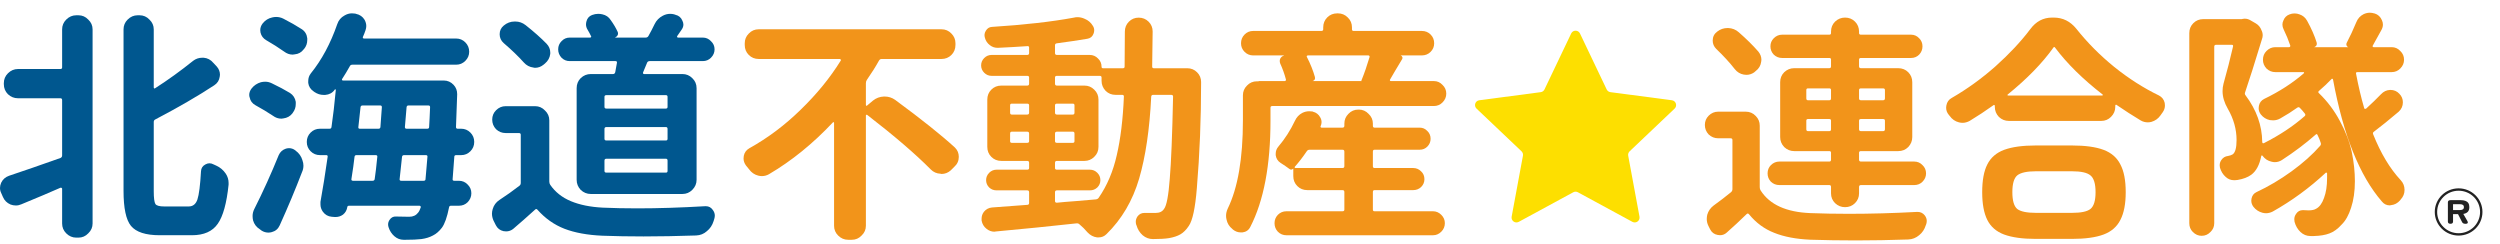 <svg width="174" height="17" viewBox="0 0 174 17" fill="none" xmlns="http://www.w3.org/2000/svg">
<g clip-path="url(#clip0_745_2158)">
<path d="M4.207 4.803C4.285 4.803 4.324 4.764 4.324 4.686V2.048C4.324 1.781 4.419 1.553 4.608 1.364C4.808 1.163 5.042 1.063 5.309 1.063H5.459C5.726 1.063 5.955 1.163 6.144 1.364C6.344 1.553 6.444 1.781 6.444 2.048V15.554C6.444 15.821 6.344 16.049 6.144 16.239C5.955 16.439 5.726 16.539 5.459 16.539H5.309C5.042 16.539 4.808 16.439 4.608 16.239C4.419 16.049 4.324 15.821 4.324 15.554V13.133C4.324 13.111 4.313 13.095 4.291 13.083C4.268 13.061 4.241 13.056 4.207 13.067C3.45 13.4 2.543 13.784 1.486 14.219C1.363 14.274 1.235 14.302 1.102 14.302C0.979 14.302 0.857 14.28 0.735 14.235C0.479 14.124 0.301 13.946 0.2 13.701L0.083 13.434C0.028 13.323 0 13.206 0 13.083C0 12.961 0.028 12.838 0.083 12.716C0.195 12.482 0.378 12.321 0.634 12.232C1.636 11.898 2.827 11.486 4.207 10.996C4.285 10.963 4.324 10.902 4.324 10.813V6.973C4.324 6.884 4.285 6.839 4.207 6.839H1.252C0.985 6.839 0.751 6.745 0.551 6.556C0.362 6.366 0.267 6.133 0.267 5.854V5.788C0.267 5.521 0.362 5.292 0.551 5.103C0.751 4.903 0.985 4.803 1.252 4.803H4.207ZM11.419 14.369H13.139C13.428 14.369 13.629 14.207 13.74 13.885C13.851 13.551 13.935 12.894 13.99 11.915C14.002 11.703 14.102 11.547 14.291 11.447C14.391 11.392 14.486 11.364 14.575 11.364C14.675 11.364 14.775 11.392 14.875 11.447C14.931 11.47 14.992 11.497 15.059 11.531C15.326 11.653 15.543 11.837 15.71 12.082C15.844 12.282 15.91 12.499 15.91 12.733C15.91 12.766 15.91 12.805 15.91 12.85C15.777 14.141 15.526 15.048 15.159 15.571C14.792 16.105 14.191 16.372 13.356 16.372H11.119C10.139 16.372 9.472 16.155 9.115 15.721C8.77 15.298 8.598 14.486 8.598 13.284V2.048C8.598 1.781 8.692 1.553 8.882 1.364C9.082 1.163 9.316 1.063 9.583 1.063H9.716C9.984 1.063 10.212 1.163 10.401 1.364C10.601 1.553 10.701 1.781 10.701 2.048V6.088C10.701 6.11 10.713 6.133 10.735 6.155C10.757 6.166 10.779 6.161 10.802 6.138C11.703 5.559 12.582 4.925 13.439 4.235C13.629 4.09 13.84 4.018 14.074 4.018C14.107 4.018 14.141 4.018 14.174 4.018C14.441 4.04 14.664 4.157 14.842 4.369L15.092 4.636C15.237 4.803 15.309 4.992 15.309 5.203C15.309 5.248 15.304 5.292 15.293 5.337C15.259 5.593 15.131 5.793 14.909 5.938C13.773 6.684 12.41 7.474 10.818 8.309C10.74 8.342 10.701 8.403 10.701 8.492V13.3C10.701 13.779 10.74 14.079 10.818 14.202C10.896 14.313 11.097 14.369 11.419 14.369Z" fill="#00578F"/>
<path d="M21.002 2.031C21.225 2.176 21.353 2.387 21.386 2.666C21.386 2.71 21.386 2.749 21.386 2.783C21.386 3.016 21.314 3.222 21.169 3.4L21.136 3.434C20.98 3.645 20.768 3.762 20.501 3.784C20.457 3.795 20.412 3.801 20.368 3.801C20.156 3.801 19.956 3.729 19.767 3.584C19.388 3.317 18.977 3.055 18.531 2.799C18.32 2.677 18.186 2.499 18.131 2.265C18.119 2.209 18.114 2.154 18.114 2.098C18.114 1.931 18.17 1.775 18.281 1.631C18.459 1.408 18.682 1.269 18.949 1.213C19.038 1.191 19.127 1.18 19.216 1.18C19.394 1.18 19.561 1.219 19.717 1.297C20.195 1.542 20.624 1.786 21.002 2.031ZM20.184 6.472C20.407 6.617 20.54 6.823 20.585 7.09C20.585 7.146 20.585 7.196 20.585 7.24C20.585 7.463 20.518 7.663 20.384 7.841L20.351 7.891C20.195 8.092 19.984 8.208 19.717 8.242C19.672 8.253 19.628 8.259 19.583 8.259C19.372 8.259 19.177 8.192 18.999 8.058C18.631 7.813 18.225 7.568 17.78 7.324C17.558 7.201 17.424 7.023 17.379 6.789C17.357 6.734 17.346 6.672 17.346 6.606C17.346 6.45 17.402 6.3 17.513 6.155C17.68 5.943 17.897 5.799 18.164 5.721C18.264 5.699 18.364 5.687 18.465 5.687C18.62 5.687 18.776 5.726 18.932 5.804C19.399 6.027 19.817 6.25 20.184 6.472ZM19.466 15.688C19.355 15.933 19.171 16.088 18.915 16.155C18.837 16.177 18.759 16.189 18.682 16.189C18.515 16.189 18.359 16.144 18.214 16.055L18.081 15.955C17.847 15.81 17.691 15.604 17.613 15.337C17.591 15.237 17.58 15.137 17.58 15.037C17.58 14.87 17.619 14.708 17.697 14.553C18.309 13.339 18.876 12.087 19.399 10.796C19.5 10.573 19.667 10.423 19.9 10.345C19.978 10.323 20.051 10.312 20.117 10.312C20.273 10.312 20.418 10.362 20.551 10.462L20.568 10.479C20.813 10.657 20.974 10.885 21.052 11.163C21.097 11.286 21.119 11.408 21.119 11.531C21.119 11.687 21.086 11.837 21.019 11.982C20.563 13.172 20.045 14.408 19.466 15.688ZM27.814 12.466C27.803 12.543 27.842 12.582 27.931 12.582H29.483C29.572 12.582 29.617 12.543 29.617 12.466C29.661 12.02 29.706 11.503 29.75 10.913C29.762 10.835 29.723 10.796 29.634 10.796H28.131C28.042 10.796 27.992 10.835 27.981 10.913C27.914 11.547 27.858 12.065 27.814 12.466ZM26.261 10.913C26.272 10.835 26.233 10.796 26.144 10.796H24.809C24.731 10.796 24.686 10.835 24.675 10.913C24.631 11.325 24.558 11.842 24.458 12.466C24.447 12.543 24.486 12.582 24.575 12.582H25.927C26.016 12.582 26.066 12.543 26.078 12.466C26.133 12.11 26.194 11.592 26.261 10.913ZM25.243 7.34C25.154 7.34 25.104 7.379 25.093 7.457L24.942 8.843C24.931 8.921 24.965 8.96 25.042 8.96H26.345C26.422 8.96 26.467 8.921 26.478 8.843C26.489 8.676 26.506 8.442 26.528 8.142C26.55 7.83 26.567 7.602 26.578 7.457C26.578 7.379 26.539 7.34 26.461 7.34H25.243ZM28.181 8.843C28.181 8.921 28.22 8.96 28.298 8.96H29.734C29.823 8.96 29.867 8.921 29.867 8.843C29.878 8.732 29.89 8.52 29.901 8.208C29.912 7.897 29.923 7.646 29.934 7.457C29.934 7.379 29.895 7.34 29.817 7.34H28.431C28.354 7.34 28.309 7.379 28.298 7.457C28.276 7.791 28.237 8.253 28.181 8.843ZM32.739 9.227C32.917 9.405 33.006 9.622 33.006 9.878C33.006 10.134 32.917 10.351 32.739 10.529C32.561 10.707 32.349 10.796 32.104 10.796H31.754C31.665 10.796 31.62 10.835 31.62 10.913C31.553 11.859 31.514 12.377 31.503 12.466C31.492 12.543 31.531 12.582 31.62 12.582H31.937C32.182 12.582 32.388 12.671 32.555 12.85C32.722 13.017 32.806 13.217 32.806 13.451C32.806 13.684 32.722 13.89 32.555 14.068C32.388 14.235 32.182 14.319 31.937 14.319H31.386C31.308 14.319 31.264 14.358 31.253 14.436C31.119 15.115 30.952 15.588 30.752 15.855C30.563 16.1 30.357 16.278 30.134 16.389C29.912 16.511 29.645 16.595 29.333 16.639C29.055 16.673 28.676 16.689 28.198 16.689C28.164 16.689 28.131 16.689 28.098 16.689C27.853 16.689 27.636 16.606 27.446 16.439C27.257 16.272 27.124 16.066 27.046 15.821C27.023 15.755 27.012 15.688 27.012 15.621C27.012 15.51 27.046 15.404 27.113 15.304C27.224 15.137 27.374 15.059 27.563 15.07C27.819 15.081 28.125 15.087 28.482 15.087C28.749 15.087 28.954 14.992 29.099 14.803C29.166 14.725 29.227 14.603 29.283 14.436C29.294 14.402 29.288 14.374 29.266 14.352C29.244 14.33 29.222 14.319 29.199 14.319H24.291C24.224 14.319 24.185 14.347 24.174 14.402C24.141 14.625 24.041 14.803 23.874 14.937C23.718 15.048 23.551 15.103 23.373 15.103C23.34 15.103 23.312 15.103 23.289 15.103L23.089 15.087C22.833 15.065 22.627 14.948 22.471 14.736C22.36 14.58 22.304 14.408 22.304 14.219C22.304 14.163 22.304 14.107 22.304 14.052C22.471 13.128 22.638 12.082 22.805 10.913C22.816 10.835 22.783 10.796 22.705 10.796H22.271C22.015 10.796 21.798 10.707 21.62 10.529C21.442 10.351 21.353 10.134 21.353 9.878C21.353 9.622 21.442 9.405 21.62 9.227C21.798 9.049 22.015 8.96 22.271 8.96H22.939C23.017 8.96 23.061 8.921 23.072 8.843C23.184 8.075 23.284 7.212 23.373 6.255C23.373 6.233 23.362 6.222 23.34 6.222C23.328 6.211 23.317 6.211 23.306 6.222C23.306 6.233 23.3 6.244 23.289 6.255C23.134 6.467 22.917 6.583 22.638 6.606C22.605 6.606 22.566 6.606 22.521 6.606C22.299 6.606 22.087 6.539 21.887 6.405C21.865 6.383 21.843 6.366 21.82 6.355C21.609 6.211 21.486 6.016 21.453 5.771C21.453 5.726 21.453 5.682 21.453 5.637C21.453 5.437 21.514 5.259 21.637 5.103C22.393 4.168 23.006 3.027 23.473 1.681C23.562 1.414 23.729 1.213 23.974 1.08C24.141 0.98 24.313 0.929 24.491 0.929C24.569 0.929 24.647 0.935 24.725 0.946L24.775 0.963C25.042 1.018 25.243 1.158 25.376 1.38C25.454 1.525 25.493 1.67 25.493 1.814C25.493 1.903 25.476 1.998 25.443 2.098C25.387 2.265 25.326 2.421 25.259 2.566C25.248 2.599 25.248 2.627 25.259 2.649C25.282 2.671 25.309 2.682 25.343 2.682H31.754C31.999 2.682 32.21 2.771 32.388 2.95C32.566 3.128 32.655 3.345 32.655 3.601C32.655 3.845 32.566 4.057 32.388 4.235C32.21 4.413 31.999 4.502 31.754 4.502H24.525C24.436 4.502 24.375 4.541 24.341 4.619C24.174 4.92 23.996 5.214 23.807 5.504C23.796 5.526 23.796 5.548 23.807 5.571C23.818 5.593 23.84 5.604 23.874 5.604H30.886C31.153 5.604 31.381 5.704 31.57 5.905C31.737 6.083 31.82 6.3 31.82 6.556C31.82 6.711 31.793 7.474 31.737 8.843C31.737 8.921 31.776 8.96 31.854 8.96H32.104C32.349 8.96 32.561 9.049 32.739 9.227Z" fill="#00578F"/>
<path d="M46.345 7.557C46.423 7.557 46.462 7.518 46.462 7.44V6.739C46.462 6.661 46.423 6.622 46.345 6.622H42.205C42.116 6.622 42.071 6.661 42.071 6.739V7.44C42.071 7.518 42.116 7.557 42.205 7.557H46.345ZM46.345 9.778C46.423 9.778 46.462 9.739 46.462 9.661V8.976C46.462 8.887 46.423 8.843 46.345 8.843H42.205C42.116 8.843 42.071 8.887 42.071 8.976V9.661C42.071 9.739 42.116 9.778 42.205 9.778H46.345ZM46.345 12.015C46.423 12.015 46.462 11.976 46.462 11.898V11.18C46.462 11.091 46.423 11.047 46.345 11.047H42.205C42.116 11.047 42.071 11.091 42.071 11.18V11.898C42.071 11.976 42.116 12.015 42.205 12.015H46.345ZM40.135 6.138C40.135 5.86 40.229 5.626 40.418 5.437C40.619 5.248 40.852 5.153 41.12 5.153H42.672C42.75 5.153 42.8 5.109 42.822 5.02C42.856 4.864 42.895 4.647 42.939 4.369C42.95 4.291 42.917 4.252 42.839 4.252H39.65C39.428 4.252 39.239 4.174 39.083 4.018C38.927 3.851 38.849 3.656 38.849 3.434C38.849 3.211 38.927 3.022 39.083 2.866C39.239 2.699 39.428 2.616 39.65 2.616H41.069C41.103 2.616 41.125 2.604 41.136 2.582C41.158 2.56 41.158 2.538 41.136 2.515C41.069 2.371 40.992 2.226 40.903 2.081C40.825 1.959 40.786 1.831 40.786 1.697C40.786 1.631 40.797 1.558 40.819 1.48C40.875 1.269 41.003 1.124 41.203 1.046C41.348 0.991 41.492 0.963 41.637 0.963C41.726 0.963 41.821 0.974 41.921 0.996C42.177 1.052 42.372 1.185 42.505 1.397C42.706 1.675 42.867 1.948 42.989 2.215C43.023 2.293 43.023 2.371 42.989 2.449C42.956 2.515 42.9 2.566 42.822 2.599C42.822 2.599 42.822 2.604 42.822 2.616H44.943C45.021 2.616 45.082 2.582 45.126 2.515C45.271 2.259 45.416 1.981 45.56 1.681C45.683 1.425 45.872 1.23 46.128 1.096C46.295 1.007 46.468 0.963 46.646 0.963C46.735 0.963 46.824 0.974 46.913 0.996L47.013 1.03C47.247 1.085 47.408 1.224 47.497 1.447C47.542 1.536 47.564 1.625 47.564 1.714C47.564 1.837 47.519 1.959 47.43 2.081C47.33 2.226 47.23 2.371 47.13 2.515C47.119 2.538 47.119 2.56 47.13 2.582C47.141 2.604 47.163 2.616 47.197 2.616H48.916C49.139 2.616 49.328 2.699 49.484 2.866C49.651 3.022 49.734 3.211 49.734 3.434C49.734 3.656 49.651 3.851 49.484 4.018C49.328 4.174 49.139 4.252 48.916 4.252H45.227C45.138 4.252 45.076 4.285 45.043 4.352C44.92 4.641 44.826 4.869 44.759 5.036C44.748 5.059 44.748 5.086 44.759 5.12C44.781 5.142 44.804 5.153 44.826 5.153H47.497C47.764 5.153 47.992 5.248 48.181 5.437C48.382 5.626 48.482 5.86 48.482 6.138V12.516C48.482 12.783 48.382 13.017 48.181 13.217C47.992 13.406 47.764 13.501 47.497 13.501H41.12C40.852 13.501 40.619 13.406 40.418 13.217C40.229 13.017 40.135 12.783 40.135 12.516V6.138ZM38.048 3.05C38.215 3.228 38.298 3.428 38.298 3.651C38.298 3.684 38.298 3.717 38.298 3.751C38.265 4.018 38.142 4.241 37.931 4.419L37.831 4.502C37.653 4.647 37.458 4.719 37.246 4.719C37.202 4.719 37.163 4.714 37.13 4.702C36.862 4.669 36.64 4.552 36.462 4.352C36.072 3.918 35.605 3.467 35.059 3C34.87 2.833 34.776 2.627 34.776 2.382C34.776 2.137 34.87 1.937 35.059 1.781C35.282 1.592 35.538 1.497 35.827 1.497C35.838 1.497 35.849 1.497 35.861 1.497C36.128 1.497 36.367 1.581 36.579 1.747C37.157 2.204 37.647 2.638 38.048 3.05ZM37.246 7.39C37.514 7.39 37.742 7.491 37.931 7.691C38.131 7.88 38.231 8.108 38.231 8.375V12.633C38.231 12.722 38.254 12.8 38.298 12.866C38.643 13.367 39.122 13.746 39.734 14.002C40.346 14.258 41.086 14.408 41.954 14.452C42.711 14.486 43.513 14.502 44.358 14.502C45.794 14.502 47.369 14.452 49.083 14.352C49.105 14.352 49.122 14.352 49.133 14.352C49.334 14.352 49.495 14.441 49.617 14.619C49.706 14.742 49.751 14.87 49.751 15.003C49.751 15.07 49.74 15.142 49.718 15.22C49.706 15.276 49.69 15.332 49.667 15.387C49.578 15.677 49.422 15.91 49.2 16.088C48.988 16.278 48.738 16.378 48.449 16.389C47.146 16.433 45.928 16.456 44.792 16.456C43.769 16.456 42.817 16.439 41.938 16.406C40.891 16.361 40.007 16.2 39.283 15.921C38.571 15.643 37.947 15.204 37.413 14.603C37.358 14.536 37.302 14.53 37.246 14.586C36.668 15.109 36.156 15.56 35.71 15.938C35.566 16.049 35.404 16.105 35.226 16.105C35.171 16.105 35.109 16.1 35.043 16.088C34.798 16.033 34.62 15.894 34.508 15.671L34.341 15.337C34.275 15.181 34.241 15.025 34.241 14.87C34.241 14.77 34.258 14.664 34.291 14.553C34.369 14.285 34.525 14.074 34.759 13.918C35.237 13.607 35.699 13.278 36.145 12.933C36.211 12.889 36.245 12.822 36.245 12.733V9.377C36.245 9.299 36.2 9.26 36.111 9.26H35.193C34.937 9.26 34.714 9.171 34.525 8.993C34.347 8.804 34.258 8.581 34.258 8.325C34.258 8.069 34.347 7.852 34.525 7.674C34.714 7.485 34.937 7.39 35.193 7.39H37.246Z" fill="#00578F"/>
<path d="M60.266 7.296C60.266 7.329 60.277 7.351 60.3 7.362C60.322 7.373 60.338 7.368 60.349 7.346L60.762 6.999C60.983 6.822 61.236 6.729 61.523 6.718C61.545 6.718 61.562 6.718 61.573 6.718C61.837 6.718 62.08 6.795 62.3 6.949C64.141 8.305 65.53 9.413 66.467 10.273C66.643 10.449 66.732 10.664 66.732 10.918C66.732 11.193 66.627 11.425 66.417 11.612L66.169 11.86C65.982 12.025 65.767 12.108 65.525 12.108C65.502 12.108 65.48 12.102 65.458 12.091C65.194 12.081 64.968 11.981 64.781 11.794C63.711 10.714 62.234 9.446 60.349 7.991C60.338 7.98 60.322 7.98 60.3 7.991C60.277 8.002 60.266 8.018 60.266 8.04V15.713C60.266 15.977 60.167 16.203 59.969 16.391C59.781 16.589 59.555 16.688 59.291 16.688H59.026C58.762 16.688 58.53 16.589 58.332 16.391C58.144 16.203 58.051 15.977 58.051 15.713V8.553C58.051 8.531 58.04 8.514 58.018 8.503C58.007 8.492 57.99 8.498 57.968 8.52C56.579 9.997 55.096 11.199 53.52 12.125C53.366 12.213 53.2 12.257 53.024 12.257C52.947 12.257 52.864 12.246 52.776 12.224C52.511 12.158 52.297 12.009 52.131 11.777C52.054 11.689 51.982 11.601 51.916 11.513C51.806 11.358 51.751 11.199 51.751 11.033C51.751 10.978 51.756 10.918 51.767 10.851C51.812 10.62 51.938 10.444 52.148 10.322C53.437 9.606 54.633 8.707 55.736 7.627C56.849 6.547 57.775 5.411 58.514 4.221C58.536 4.199 58.536 4.177 58.514 4.155C58.503 4.121 58.486 4.105 58.464 4.105H52.809C52.533 4.105 52.302 4.011 52.115 3.824C51.927 3.636 51.834 3.405 51.834 3.129V3.014C51.834 2.749 51.927 2.523 52.115 2.336C52.302 2.137 52.533 2.038 52.809 2.038H65.525C65.8 2.038 66.032 2.137 66.219 2.336C66.406 2.523 66.5 2.749 66.5 3.014V3.129C66.5 3.405 66.406 3.636 66.219 3.824C66.032 4.011 65.8 4.105 65.525 4.105H61.358C61.281 4.105 61.22 4.144 61.176 4.221C60.944 4.64 60.663 5.086 60.333 5.56C60.288 5.626 60.266 5.703 60.266 5.792V7.296Z" fill="#F2941A"/>
<path d="M73.561 13.249C73.472 13.249 73.428 13.293 73.428 13.381V13.993C73.428 14.07 73.472 14.109 73.561 14.109C73.858 14.076 74.31 14.037 74.916 13.993C75.523 13.938 75.975 13.899 76.272 13.877C76.361 13.866 76.427 13.828 76.471 13.762C77.055 12.913 77.474 11.926 77.727 10.802C77.992 9.666 78.157 8.305 78.223 6.718C78.223 6.64 78.185 6.602 78.108 6.602H77.645C77.369 6.602 77.138 6.508 76.95 6.321C76.763 6.122 76.669 5.891 76.669 5.626V5.395C76.669 5.318 76.625 5.279 76.537 5.279H73.561C73.472 5.279 73.428 5.318 73.428 5.395V5.825C73.428 5.913 73.472 5.957 73.561 5.957H75.479C75.743 5.957 75.969 6.051 76.157 6.238C76.355 6.425 76.454 6.657 76.454 6.932V10.223C76.454 10.499 76.355 10.73 76.157 10.918C75.969 11.105 75.743 11.199 75.479 11.199H73.561C73.472 11.199 73.428 11.243 73.428 11.331V11.695C73.428 11.772 73.472 11.81 73.561 11.81H75.859C76.057 11.81 76.228 11.882 76.371 12.025C76.515 12.169 76.587 12.339 76.587 12.538C76.587 12.736 76.515 12.907 76.371 13.05C76.228 13.183 76.057 13.249 75.859 13.249H73.561ZM70.303 9.826C70.303 9.903 70.342 9.942 70.419 9.942H71.494C71.582 9.942 71.626 9.903 71.626 9.826V9.297C71.626 9.209 71.582 9.165 71.494 9.165H70.419C70.342 9.165 70.303 9.209 70.303 9.297V9.826ZM74.784 9.297C74.784 9.209 74.746 9.165 74.668 9.165H73.561C73.472 9.165 73.428 9.209 73.428 9.297V9.826C73.428 9.903 73.472 9.942 73.561 9.942H74.668C74.746 9.942 74.784 9.903 74.784 9.826V9.297ZM73.428 7.842C73.428 7.93 73.472 7.974 73.561 7.974H74.668C74.746 7.974 74.784 7.93 74.784 7.842V7.329C74.784 7.252 74.746 7.214 74.668 7.214H73.561C73.472 7.214 73.428 7.252 73.428 7.329V7.842ZM70.419 7.214C70.342 7.214 70.303 7.252 70.303 7.329V7.842C70.303 7.93 70.342 7.974 70.419 7.974H71.494C71.582 7.974 71.626 7.93 71.626 7.842V7.329C71.626 7.252 71.582 7.214 71.494 7.214H70.419ZM80.191 4.634C80.191 4.711 80.23 4.75 80.307 4.75H82.638C82.903 4.75 83.129 4.844 83.316 5.031C83.504 5.218 83.597 5.444 83.597 5.709C83.597 8.277 83.498 10.741 83.3 13.1C83.189 14.478 83.002 15.354 82.737 15.729C82.561 15.994 82.368 16.187 82.159 16.308C81.949 16.429 81.685 16.517 81.365 16.573C81.1 16.617 80.726 16.639 80.241 16.639C79.976 16.639 79.739 16.55 79.53 16.374C79.32 16.187 79.177 15.955 79.1 15.68C79.1 15.669 79.094 15.658 79.083 15.647C79.061 15.58 79.05 15.509 79.05 15.432C79.05 15.31 79.089 15.189 79.166 15.068C79.287 14.902 79.447 14.82 79.645 14.82C79.656 14.82 79.668 14.82 79.678 14.82C79.888 14.82 80.141 14.82 80.439 14.82C80.704 14.82 80.897 14.726 81.018 14.539C81.194 14.318 81.326 13.624 81.415 12.455C81.514 11.276 81.591 9.363 81.646 6.718C81.646 6.64 81.602 6.602 81.514 6.602H80.257C80.18 6.602 80.136 6.64 80.125 6.718C80.015 8.988 79.734 10.895 79.282 12.439C78.83 13.971 78.075 15.255 77.016 16.291C76.862 16.446 76.68 16.523 76.471 16.523C76.427 16.523 76.388 16.523 76.355 16.523C76.101 16.49 75.881 16.374 75.694 16.176C75.506 15.955 75.319 15.768 75.131 15.614C75.076 15.558 75.005 15.536 74.916 15.547C73.109 15.746 71.24 15.933 69.311 16.11C69.278 16.121 69.245 16.126 69.212 16.126C69.013 16.126 68.832 16.06 68.666 15.928C68.479 15.784 68.363 15.591 68.319 15.349C68.319 15.305 68.319 15.261 68.319 15.217C68.319 15.04 68.374 14.88 68.484 14.737C68.628 14.561 68.815 14.462 69.046 14.44C70.005 14.373 70.821 14.313 71.494 14.258C71.582 14.258 71.626 14.213 71.626 14.125V13.381C71.626 13.293 71.582 13.249 71.494 13.249H69.361C69.162 13.249 68.991 13.183 68.848 13.05C68.705 12.907 68.633 12.736 68.633 12.538C68.633 12.339 68.705 12.169 68.848 12.025C68.991 11.882 69.162 11.81 69.361 11.81H71.494C71.582 11.81 71.626 11.772 71.626 11.695V11.331C71.626 11.243 71.582 11.199 71.494 11.199H69.691C69.416 11.199 69.184 11.105 68.997 10.918C68.809 10.73 68.716 10.499 68.716 10.223V6.932C68.716 6.657 68.809 6.425 68.997 6.238C69.184 6.051 69.416 5.957 69.691 5.957H71.494C71.582 5.957 71.626 5.913 71.626 5.825V5.395C71.626 5.318 71.582 5.279 71.494 5.279H69.013C68.815 5.279 68.644 5.207 68.501 5.064C68.358 4.921 68.286 4.75 68.286 4.551C68.286 4.353 68.358 4.182 68.501 4.039C68.644 3.896 68.815 3.824 69.013 3.824H71.494C71.582 3.824 71.626 3.78 71.626 3.692V3.311C71.626 3.234 71.582 3.201 71.494 3.212C70.865 3.256 70.187 3.295 69.46 3.328C69.449 3.328 69.438 3.328 69.427 3.328C69.228 3.328 69.052 3.267 68.898 3.146C68.721 3.014 68.606 2.843 68.55 2.633C68.495 2.457 68.517 2.292 68.617 2.137C68.716 1.972 68.854 1.884 69.03 1.873C71.29 1.729 73.191 1.514 74.735 1.228C74.823 1.206 74.905 1.195 74.983 1.195C75.159 1.195 75.33 1.233 75.495 1.31C75.738 1.41 75.925 1.57 76.057 1.79C76.124 1.889 76.157 1.994 76.157 2.104C76.157 2.192 76.14 2.275 76.107 2.352C76.03 2.551 75.886 2.666 75.677 2.699C75.093 2.799 74.387 2.903 73.561 3.014C73.472 3.025 73.428 3.069 73.428 3.146V3.692C73.428 3.78 73.472 3.824 73.561 3.824H75.842C76.074 3.824 76.267 3.907 76.421 4.072C76.587 4.226 76.669 4.419 76.669 4.651C76.669 4.717 76.702 4.75 76.768 4.75H78.157C78.234 4.75 78.273 4.711 78.273 4.634C78.284 4.006 78.29 3.196 78.29 2.203C78.29 1.928 78.383 1.696 78.571 1.509C78.758 1.322 78.984 1.228 79.249 1.228C79.524 1.228 79.756 1.322 79.943 1.509C80.13 1.696 80.224 1.922 80.224 2.187C80.224 2.54 80.213 3.355 80.191 4.634Z" fill="#F2941A"/>
<path d="M90.129 11.595C90.107 11.617 90.101 11.639 90.112 11.662C90.123 11.684 90.14 11.695 90.162 11.695H93.436C93.524 11.695 93.568 11.651 93.568 11.562V10.554C93.568 10.466 93.524 10.421 93.436 10.421H91.154C91.066 10.421 90.999 10.454 90.955 10.521C90.68 10.928 90.404 11.287 90.129 11.595ZM95.668 13.232C95.591 13.232 95.552 13.277 95.552 13.365V14.588C95.552 14.665 95.591 14.704 95.668 14.704H99.736C99.956 14.704 100.149 14.787 100.314 14.952C100.48 15.117 100.562 15.31 100.562 15.531C100.562 15.762 100.48 15.961 100.314 16.126C100.149 16.291 99.956 16.374 99.736 16.374H89.533C89.302 16.374 89.103 16.291 88.938 16.126C88.784 15.961 88.707 15.762 88.707 15.531C88.707 15.31 88.784 15.117 88.938 14.952C89.103 14.787 89.302 14.704 89.533 14.704H93.436C93.524 14.704 93.568 14.665 93.568 14.588V13.365C93.568 13.277 93.524 13.232 93.436 13.232H90.989C90.713 13.232 90.481 13.139 90.294 12.951C90.107 12.764 90.013 12.532 90.013 12.257V11.744C90.013 11.744 90.007 11.744 89.996 11.744C89.919 11.821 89.837 11.827 89.748 11.761C89.572 11.629 89.362 11.485 89.12 11.331C88.933 11.21 88.822 11.033 88.789 10.802C88.789 10.769 88.789 10.736 88.789 10.703C88.789 10.515 88.85 10.35 88.971 10.207C89.423 9.677 89.809 9.077 90.129 8.404C90.239 8.162 90.41 7.98 90.641 7.858C90.796 7.781 90.955 7.743 91.121 7.743C91.187 7.743 91.264 7.748 91.352 7.759L91.385 7.776C91.606 7.831 91.771 7.958 91.881 8.156C91.948 8.266 91.981 8.382 91.981 8.503C91.981 8.592 91.959 8.685 91.915 8.784C91.903 8.806 91.903 8.829 91.915 8.851C91.936 8.873 91.959 8.884 91.981 8.884H93.436C93.524 8.884 93.568 8.84 93.568 8.751V8.603C93.568 8.338 93.662 8.112 93.849 7.925C94.036 7.726 94.268 7.627 94.543 7.627H94.577C94.841 7.627 95.067 7.726 95.254 7.925C95.453 8.112 95.552 8.338 95.552 8.603V8.751C95.552 8.84 95.591 8.884 95.668 8.884H98.81C99.019 8.884 99.195 8.961 99.339 9.115C99.493 9.258 99.57 9.44 99.57 9.661C99.57 9.87 99.493 10.052 99.339 10.207C99.195 10.35 99.019 10.421 98.81 10.421H95.668C95.591 10.421 95.552 10.466 95.552 10.554V11.562C95.552 11.651 95.591 11.695 95.668 11.695H98.363C98.573 11.695 98.754 11.772 98.909 11.926C99.063 12.069 99.14 12.251 99.14 12.472C99.14 12.681 99.063 12.863 98.909 13.018C98.754 13.161 98.573 13.232 98.363 13.232H95.668ZM95.321 3.973C95.332 3.94 95.326 3.912 95.304 3.89C95.293 3.868 95.271 3.857 95.238 3.857H91.038C91.005 3.857 90.978 3.868 90.955 3.89C90.944 3.912 90.944 3.934 90.955 3.956C91.209 4.452 91.396 4.921 91.518 5.362C91.551 5.505 91.496 5.599 91.352 5.643H94.775C94.742 5.632 94.736 5.615 94.758 5.593C94.957 5.108 95.144 4.568 95.321 3.973ZM96.743 5.544C96.732 5.566 96.732 5.588 96.743 5.61C96.754 5.632 96.776 5.643 96.809 5.643H99.802C100.033 5.643 100.232 5.731 100.397 5.907C100.573 6.073 100.661 6.277 100.661 6.519C100.661 6.751 100.573 6.955 100.397 7.131C100.232 7.296 100.033 7.379 99.802 7.379H88.558C88.47 7.379 88.426 7.418 88.426 7.495V8.388C88.426 11.507 87.957 13.976 87.02 15.795C86.91 16.016 86.728 16.143 86.474 16.176C86.441 16.176 86.403 16.176 86.359 16.176C86.16 16.176 85.978 16.11 85.813 15.977C85.791 15.955 85.774 15.939 85.763 15.928C85.554 15.762 85.422 15.547 85.367 15.283C85.344 15.195 85.334 15.106 85.334 15.018C85.334 14.853 85.372 14.688 85.449 14.522C86.155 13.078 86.507 11.028 86.507 8.371V6.635C86.507 6.37 86.601 6.144 86.789 5.957C86.976 5.758 87.207 5.659 87.483 5.659H87.599C87.599 5.648 87.604 5.643 87.615 5.643H89.418C89.44 5.643 89.462 5.632 89.484 5.61C89.506 5.588 89.511 5.56 89.5 5.527C89.401 5.152 89.269 4.783 89.103 4.419C89.059 4.298 89.059 4.188 89.103 4.088C89.159 3.978 89.241 3.907 89.352 3.873C89.362 3.873 89.368 3.873 89.368 3.873C89.368 3.862 89.362 3.857 89.352 3.857H87.219C86.987 3.857 86.789 3.774 86.623 3.609C86.458 3.444 86.375 3.245 86.375 3.014C86.375 2.771 86.458 2.567 86.623 2.402C86.789 2.236 86.987 2.154 87.219 2.154H91.964C92.052 2.154 92.096 2.115 92.096 2.038V1.906C92.096 1.63 92.19 1.399 92.377 1.211C92.565 1.024 92.796 0.93 93.072 0.93H93.121C93.386 0.93 93.612 1.024 93.799 1.211C93.998 1.399 94.097 1.63 94.097 1.906V2.038C94.097 2.115 94.136 2.154 94.213 2.154H98.958C99.201 2.154 99.405 2.236 99.57 2.402C99.736 2.567 99.818 2.771 99.818 3.014C99.818 3.245 99.736 3.444 99.57 3.609C99.405 3.774 99.201 3.857 98.958 3.857H97.487C97.542 3.879 97.581 3.918 97.603 3.973C97.624 4.017 97.619 4.066 97.586 4.121C97.465 4.32 97.299 4.596 97.09 4.948C96.88 5.301 96.765 5.499 96.743 5.544Z" fill="#F2941A"/>
<path d="M109.355 2.329C109.477 2.072 109.843 2.072 109.966 2.329L111.824 6.224C111.874 6.328 111.972 6.399 112.086 6.414L116.364 6.978C116.646 7.015 116.759 7.363 116.553 7.559L113.423 10.53C113.34 10.609 113.302 10.725 113.323 10.838L114.109 15.081C114.161 15.361 113.865 15.576 113.614 15.44L109.822 13.382C109.721 13.327 109.599 13.327 109.499 13.382L105.706 15.44C105.455 15.576 105.159 15.361 105.211 15.081L105.997 10.838C106.018 10.725 105.98 10.609 105.897 10.53L102.767 7.559C102.561 7.363 102.674 7.015 102.956 6.978L107.235 6.414C107.348 6.399 107.447 6.328 107.496 6.224L109.355 2.329Z" fill="#FDDF00"/>
<path d="M125.719 8.995C125.719 9.083 125.758 9.127 125.835 9.127H127.323C127.4 9.127 127.439 9.083 127.439 8.995V8.4C127.439 8.323 127.4 8.284 127.323 8.284H125.835C125.758 8.284 125.719 8.323 125.719 8.4V8.995ZM125.835 6.151C125.758 6.151 125.719 6.19 125.719 6.267V6.846C125.719 6.934 125.758 6.978 125.835 6.978H127.323C127.4 6.978 127.439 6.934 127.439 6.846V6.267C127.439 6.19 127.4 6.151 127.323 6.151H125.835ZM131.192 6.267C131.192 6.19 131.148 6.151 131.06 6.151H129.522C129.434 6.151 129.39 6.19 129.39 6.267V6.846C129.39 6.934 129.434 6.978 129.522 6.978H131.06C131.148 6.978 131.192 6.934 131.192 6.846V6.267ZM131.06 9.127C131.148 9.127 131.192 9.083 131.192 8.995V8.4C131.192 8.323 131.148 8.284 131.06 8.284H129.522C129.434 8.284 129.39 8.323 129.39 8.4V8.995C129.39 9.083 129.434 9.127 129.522 9.127H131.06ZM129.109 14.138C128.921 14.325 128.69 14.419 128.414 14.419C128.15 14.419 127.918 14.325 127.72 14.138C127.533 13.95 127.439 13.724 127.439 13.46V13.013C127.439 12.925 127.4 12.881 127.323 12.881H123.851C123.619 12.881 123.421 12.804 123.255 12.649C123.101 12.484 123.024 12.291 123.024 12.071C123.024 11.839 123.101 11.646 123.255 11.492C123.421 11.327 123.619 11.244 123.851 11.244H127.323C127.4 11.244 127.439 11.2 127.439 11.112V10.632C127.439 10.555 127.4 10.517 127.323 10.517H124.876C124.611 10.517 124.38 10.423 124.181 10.235C123.994 10.037 123.9 9.805 123.9 9.541V5.721C123.9 5.446 123.994 5.214 124.181 5.027C124.38 4.839 124.611 4.746 124.876 4.746H127.323C127.4 4.746 127.439 4.702 127.439 4.613V4.15C127.439 4.073 127.4 4.035 127.323 4.035H124.033C123.812 4.035 123.619 3.957 123.454 3.803C123.3 3.638 123.222 3.445 123.222 3.224C123.222 3.004 123.3 2.817 123.454 2.662C123.619 2.497 123.812 2.414 124.033 2.414H127.323C127.4 2.414 127.439 2.376 127.439 2.298V2.199C127.439 1.924 127.533 1.692 127.72 1.505C127.918 1.317 128.15 1.224 128.414 1.224C128.69 1.224 128.921 1.317 129.109 1.505C129.296 1.692 129.39 1.924 129.39 2.199V2.298C129.39 2.376 129.434 2.414 129.522 2.414H133.011C133.232 2.414 133.419 2.497 133.573 2.662C133.728 2.817 133.805 3.004 133.805 3.224C133.805 3.445 133.728 3.638 133.573 3.803C133.419 3.957 133.232 4.035 133.011 4.035H129.522C129.434 4.035 129.39 4.073 129.39 4.15V4.613C129.39 4.702 129.434 4.746 129.522 4.746H132.118C132.394 4.746 132.625 4.839 132.813 5.027C133 5.214 133.094 5.446 133.094 5.721V9.541C133.094 9.805 133 10.037 132.813 10.235C132.625 10.423 132.394 10.517 132.118 10.517H129.522C129.434 10.517 129.39 10.555 129.39 10.632V11.112C129.39 11.2 129.434 11.244 129.522 11.244H133.226C133.458 11.244 133.651 11.327 133.805 11.492C133.97 11.646 134.053 11.839 134.053 12.071C134.053 12.291 133.97 12.484 133.805 12.649C133.651 12.804 133.458 12.881 133.226 12.881H129.522C129.434 12.881 129.39 12.925 129.39 13.013V13.46C129.39 13.724 129.296 13.95 129.109 14.138ZM122.379 3.588C122.522 3.765 122.594 3.957 122.594 4.167C122.594 4.211 122.589 4.255 122.578 4.299C122.544 4.564 122.418 4.779 122.197 4.944L122.082 5.043C121.916 5.154 121.74 5.209 121.552 5.209C121.497 5.209 121.437 5.203 121.37 5.192C121.117 5.148 120.908 5.021 120.742 4.812C120.389 4.36 119.96 3.891 119.452 3.406C119.287 3.241 119.204 3.048 119.204 2.828C119.204 2.563 119.309 2.354 119.519 2.199C119.728 2.034 119.971 1.951 120.246 1.951C120.257 1.951 120.268 1.951 120.279 1.951C120.566 1.962 120.814 2.061 121.023 2.249C121.552 2.712 122.004 3.158 122.379 3.588ZM121.503 7.772C121.778 7.772 122.01 7.871 122.197 8.069C122.385 8.257 122.478 8.483 122.478 8.747V13.03C122.478 13.118 122.5 13.195 122.544 13.261C123.173 14.242 124.325 14.766 126 14.832C126.86 14.865 127.753 14.882 128.679 14.882C130.178 14.882 131.76 14.838 133.425 14.749C133.447 14.749 133.463 14.749 133.474 14.749C133.673 14.749 133.838 14.832 133.97 14.998C134.058 15.119 134.102 15.246 134.102 15.378C134.102 15.444 134.091 15.516 134.069 15.593C134.058 15.626 134.047 15.653 134.036 15.675C133.948 15.962 133.794 16.194 133.573 16.37C133.353 16.557 133.099 16.657 132.813 16.668C131.556 16.712 130.344 16.734 129.175 16.734C128.073 16.734 127.014 16.717 126 16.684C125.008 16.64 124.17 16.48 123.487 16.205C122.804 15.94 122.219 15.51 121.734 14.915C121.679 14.849 121.624 14.843 121.569 14.898C121.106 15.35 120.643 15.78 120.18 16.188C120.048 16.309 119.893 16.37 119.717 16.37C119.662 16.37 119.607 16.364 119.552 16.353C119.309 16.309 119.133 16.177 119.023 15.957L118.907 15.725C118.83 15.571 118.791 15.411 118.791 15.246C118.791 15.146 118.802 15.047 118.824 14.948C118.901 14.683 119.05 14.468 119.271 14.303C119.7 13.994 120.103 13.686 120.478 13.377C120.544 13.322 120.577 13.25 120.577 13.162V9.739C120.577 9.662 120.533 9.624 120.445 9.624H119.585C119.331 9.624 119.111 9.535 118.923 9.359C118.747 9.172 118.659 8.951 118.659 8.698C118.659 8.444 118.747 8.229 118.923 8.053C119.111 7.865 119.331 7.772 119.585 7.772H121.503Z" fill="#F2941A"/>
<path d="M139.733 6.581C139.722 6.592 139.717 6.609 139.717 6.631C139.728 6.642 139.744 6.647 139.766 6.647H146.314C146.336 6.647 146.347 6.642 146.347 6.631C146.358 6.609 146.358 6.592 146.347 6.581C144.969 5.512 143.867 4.426 143.04 3.324C143.029 3.291 143.007 3.274 142.974 3.274C142.941 3.274 142.919 3.291 142.908 3.324C142.147 4.393 141.089 5.479 139.733 6.581ZM141.304 2.034C141.701 1.494 142.208 1.224 142.825 1.224H142.941C143.569 1.224 144.093 1.483 144.512 2.001C145.283 2.971 146.165 3.858 147.157 4.663C148.16 5.468 149.197 6.129 150.266 6.647C150.475 6.757 150.608 6.928 150.663 7.16C150.674 7.226 150.679 7.287 150.679 7.342C150.679 7.507 150.63 7.661 150.53 7.805C150.475 7.882 150.42 7.959 150.365 8.036C150.211 8.257 150.001 8.405 149.737 8.483C149.649 8.505 149.566 8.516 149.489 8.516C149.312 8.516 149.147 8.472 148.993 8.383C148.442 8.053 147.885 7.694 147.323 7.309C147.301 7.287 147.279 7.281 147.257 7.292C147.234 7.303 147.223 7.325 147.223 7.358V7.441C147.223 7.705 147.124 7.937 146.926 8.135C146.738 8.323 146.512 8.416 146.248 8.416H139.816C139.551 8.416 139.32 8.323 139.121 8.135C138.934 7.937 138.84 7.705 138.84 7.441V7.375C138.84 7.342 138.829 7.32 138.807 7.309C138.785 7.298 138.763 7.303 138.741 7.325C138.201 7.711 137.65 8.075 137.087 8.416C136.922 8.505 136.757 8.549 136.591 8.549C136.514 8.549 136.432 8.538 136.343 8.516C136.079 8.45 135.864 8.301 135.699 8.069C135.676 8.047 135.654 8.02 135.632 7.987C135.511 7.843 135.451 7.678 135.451 7.491C135.451 7.446 135.456 7.397 135.467 7.342C135.511 7.099 135.638 6.923 135.847 6.813C136.917 6.195 137.931 5.462 138.89 4.613C139.849 3.754 140.654 2.894 141.304 2.034Z" fill="#F2941A"/>
<path d="M141.686 16.627C140.771 16.627 140.037 16.525 139.484 16.322C138.943 16.119 138.553 15.78 138.316 15.306C138.079 14.832 137.961 14.189 137.961 13.376C137.961 12.552 138.079 11.908 138.316 11.446C138.553 10.972 138.943 10.633 139.484 10.43C140.037 10.226 140.771 10.125 141.686 10.125H144.208C145.134 10.125 145.868 10.226 146.41 10.43C146.951 10.633 147.341 10.972 147.578 11.446C147.826 11.908 147.95 12.552 147.95 13.376C147.95 14.189 147.826 14.832 147.578 15.306C147.341 15.78 146.951 16.119 146.41 16.322C145.868 16.525 145.134 16.627 144.208 16.627H141.686ZM141.702 14.815H144.208C144.841 14.815 145.269 14.725 145.495 14.544C145.732 14.352 145.851 13.963 145.851 13.376C145.851 12.789 145.732 12.399 145.495 12.208C145.269 12.016 144.841 11.92 144.208 11.92H141.702C141.07 11.92 140.636 12.016 140.399 12.208C140.173 12.399 140.06 12.789 140.06 13.376C140.06 13.963 140.173 14.352 140.399 14.544C140.636 14.725 141.07 14.815 141.702 14.815Z" fill="#F2941A"/>
<path d="M165.719 6.557C165.895 6.369 166.104 6.27 166.347 6.259C166.358 6.259 166.369 6.259 166.38 6.259C166.622 6.259 166.826 6.347 166.992 6.524C167.157 6.689 167.24 6.887 167.24 7.119C167.24 7.383 167.141 7.604 166.942 7.78C166.292 8.331 165.719 8.794 165.222 9.169C165.156 9.213 165.14 9.274 165.173 9.351C165.702 10.674 166.341 11.738 167.091 12.542C167.267 12.73 167.356 12.956 167.356 13.22C167.356 13.474 167.267 13.694 167.091 13.882C167.069 13.904 167.052 13.926 167.041 13.948C166.865 14.146 166.656 14.257 166.413 14.279C166.38 14.29 166.352 14.295 166.33 14.295C166.11 14.295 165.928 14.207 165.785 14.031C164.23 12.245 163.095 9.412 162.378 5.531C162.378 5.509 162.362 5.493 162.329 5.482C162.307 5.471 162.29 5.476 162.279 5.498C162.004 5.785 161.712 6.061 161.403 6.325C161.337 6.38 161.337 6.435 161.403 6.49C161.987 7.053 162.472 7.698 162.858 8.425C163.255 9.153 163.53 9.875 163.685 10.591C163.828 11.286 163.9 11.958 163.9 12.608C163.9 13.314 163.811 13.931 163.635 14.46C163.47 14.979 163.249 15.37 162.974 15.634C162.709 15.932 162.428 16.136 162.13 16.246C161.844 16.357 161.48 16.417 161.039 16.428C160.973 16.428 160.901 16.428 160.824 16.428C160.813 16.428 160.808 16.428 160.808 16.428C160.543 16.428 160.312 16.334 160.113 16.147C159.915 15.96 159.777 15.723 159.7 15.436C159.689 15.381 159.683 15.32 159.683 15.254C159.683 15.122 159.727 14.995 159.816 14.874C159.926 14.709 160.08 14.626 160.279 14.626C160.29 14.626 160.301 14.626 160.312 14.626C160.433 14.637 160.554 14.642 160.675 14.642C160.907 14.642 161.083 14.604 161.204 14.527C161.436 14.405 161.618 14.157 161.75 13.783C161.893 13.408 161.965 12.945 161.965 12.394C161.965 12.283 161.965 12.173 161.965 12.063C161.965 12.041 161.949 12.024 161.915 12.013C161.893 12.002 161.877 12.008 161.866 12.03C160.741 13.077 159.512 13.976 158.179 14.725C158.024 14.802 157.87 14.841 157.716 14.841C157.638 14.841 157.556 14.83 157.468 14.808C157.214 14.742 157.005 14.604 156.839 14.394C156.74 14.262 156.69 14.119 156.69 13.964C156.69 13.92 156.696 13.871 156.707 13.816C156.751 13.606 156.867 13.457 157.054 13.369C157.881 12.983 158.691 12.504 159.485 11.931C160.29 11.346 160.956 10.751 161.486 10.145C161.541 10.079 161.552 10.007 161.519 9.93C161.464 9.753 161.392 9.577 161.304 9.401C161.271 9.324 161.227 9.312 161.171 9.368C160.455 9.996 159.672 10.586 158.823 11.137C158.669 11.236 158.504 11.286 158.327 11.286C158.25 11.286 158.173 11.275 158.096 11.253C157.842 11.197 157.633 11.06 157.468 10.839C157.457 10.817 157.44 10.812 157.418 10.823C157.396 10.823 157.385 10.834 157.385 10.856C157.264 11.473 157.032 11.909 156.69 12.162C156.448 12.338 156.128 12.46 155.731 12.526C155.676 12.526 155.616 12.531 155.549 12.542C155.527 12.542 155.505 12.542 155.483 12.542C155.263 12.542 155.07 12.465 154.905 12.311C154.717 12.146 154.585 11.931 154.508 11.666C154.497 11.611 154.491 11.556 154.491 11.501C154.491 11.368 154.53 11.247 154.607 11.137C154.717 10.972 154.872 10.878 155.07 10.856C155.202 10.834 155.312 10.795 155.401 10.74C155.577 10.608 155.665 10.277 155.665 9.748C155.665 8.998 155.461 8.271 155.053 7.565C154.811 7.146 154.69 6.739 154.69 6.342C154.69 6.165 154.712 5.994 154.756 5.829C154.998 4.969 155.219 4.109 155.417 3.25C155.439 3.161 155.412 3.117 155.335 3.117H154.243C154.155 3.117 154.111 3.161 154.111 3.25V15.535C154.111 15.778 154.023 15.982 153.846 16.147C153.681 16.323 153.477 16.412 153.235 16.412C153.003 16.412 152.799 16.323 152.623 16.147C152.457 15.982 152.375 15.778 152.375 15.535V2.307C152.375 2.031 152.468 1.8 152.656 1.613C152.843 1.425 153.075 1.331 153.35 1.331H156.029C156.051 1.331 156.073 1.326 156.095 1.315C156.26 1.282 156.42 1.304 156.575 1.381L157.005 1.629C157.192 1.739 157.324 1.899 157.401 2.109C157.457 2.219 157.484 2.335 157.484 2.456C157.484 2.544 157.468 2.632 157.434 2.72C156.938 4.352 156.547 5.587 156.26 6.424C156.227 6.502 156.238 6.573 156.294 6.639C157.054 7.653 157.44 8.734 157.451 9.88C157.451 9.913 157.462 9.941 157.484 9.963C157.506 9.974 157.534 9.974 157.567 9.963C158.658 9.412 159.606 8.783 160.411 8.078C160.466 8.023 160.466 7.962 160.411 7.896C160.29 7.742 160.179 7.615 160.08 7.516C160.025 7.45 159.959 7.444 159.882 7.499C159.529 7.753 159.138 8.001 158.708 8.243C158.553 8.331 158.388 8.376 158.212 8.376C158.134 8.376 158.057 8.37 157.98 8.359C157.727 8.304 157.517 8.172 157.352 7.962C157.253 7.83 157.203 7.687 157.203 7.532C157.203 7.477 157.208 7.422 157.22 7.367C157.264 7.146 157.385 6.987 157.583 6.887C158.653 6.369 159.573 5.774 160.345 5.102C160.367 5.09 160.372 5.074 160.361 5.052C160.361 5.03 160.35 5.019 160.328 5.019H158.36C158.129 5.019 157.925 4.936 157.749 4.771C157.583 4.594 157.501 4.39 157.501 4.159C157.501 3.916 157.583 3.713 157.749 3.547C157.925 3.371 158.129 3.283 158.36 3.283H159.319C159.353 3.283 159.375 3.272 159.386 3.25C159.408 3.228 159.413 3.2 159.402 3.167C159.281 2.803 159.127 2.428 158.939 2.042C158.884 1.932 158.856 1.822 158.856 1.712C158.856 1.613 158.879 1.519 158.923 1.431C159 1.221 159.143 1.078 159.353 1.001C159.463 0.957 159.579 0.935 159.7 0.935C159.821 0.935 159.937 0.957 160.047 1.001C160.279 1.078 160.455 1.227 160.576 1.447C160.874 1.987 161.094 2.489 161.238 2.952C161.282 3.106 161.227 3.216 161.072 3.283H163.437C163.382 3.261 163.343 3.222 163.321 3.167C163.299 3.112 163.299 3.057 163.321 3.002C163.563 2.539 163.789 2.054 163.999 1.546C164.098 1.293 164.269 1.105 164.511 0.984C164.655 0.918 164.798 0.885 164.941 0.885C165.041 0.885 165.145 0.902 165.256 0.935H165.272C165.515 1.012 165.685 1.172 165.785 1.414C165.829 1.513 165.851 1.613 165.851 1.712C165.851 1.844 165.812 1.976 165.735 2.109C165.504 2.539 165.305 2.897 165.14 3.183C165.129 3.205 165.129 3.228 165.14 3.25C165.162 3.272 165.184 3.283 165.206 3.283H166.463C166.694 3.283 166.893 3.371 167.058 3.547C167.234 3.713 167.322 3.916 167.322 4.159C167.322 4.39 167.234 4.594 167.058 4.771C166.893 4.936 166.694 5.019 166.463 5.019H164.082C163.993 5.019 163.96 5.057 163.982 5.135C164.148 6.005 164.335 6.799 164.545 7.516C164.556 7.549 164.572 7.571 164.594 7.582C164.627 7.582 164.655 7.576 164.677 7.565C165.063 7.213 165.41 6.876 165.719 6.557Z" fill="#F2941A"/>
<path d="M170.553 15.575C170.433 15.575 170.373 15.523 170.373 15.42V14.086C170.373 13.983 170.434 13.931 170.555 13.931H171.269C171.391 13.931 171.496 13.947 171.584 13.978C171.674 14.009 171.744 14.06 171.792 14.13C171.841 14.201 171.866 14.296 171.866 14.415C171.866 14.562 171.828 14.673 171.753 14.748C171.679 14.822 171.577 14.869 171.446 14.889L171.733 15.391C171.765 15.445 171.77 15.489 171.75 15.523C171.732 15.557 171.692 15.575 171.631 15.575H171.573C171.472 15.575 171.401 15.535 171.36 15.457L171.078 14.903H170.732V15.42C170.732 15.523 170.672 15.575 170.553 15.575ZM170.732 14.619H171.219C171.302 14.619 171.367 14.603 171.415 14.572C171.463 14.541 171.487 14.488 171.487 14.415C171.487 14.343 171.463 14.291 171.415 14.26C171.367 14.228 171.302 14.213 171.219 14.213H170.732V14.619Z" fill="#222222"/>
<path fill-rule="evenodd" clip-rule="evenodd" d="M171.119 16.232C171.944 16.232 172.613 15.57 172.613 14.753C172.613 13.936 171.944 13.274 171.119 13.274C170.295 13.274 169.626 13.936 169.626 14.753C169.626 15.57 170.295 16.232 171.119 16.232ZM171.119 16.396C172.036 16.396 172.779 15.661 172.779 14.753C172.779 13.845 172.036 13.109 171.119 13.109C170.203 13.109 169.46 13.845 169.46 14.753C169.46 15.661 170.203 16.396 171.119 16.396Z" fill="#222222"/>
</g>
<defs>
<clipPath id="clip0_745_2158">
<rect width="173.356" height="15.849" fill="white" transform="translate(0 0.885)"/>
</clipPath>
</defs>
</svg>
